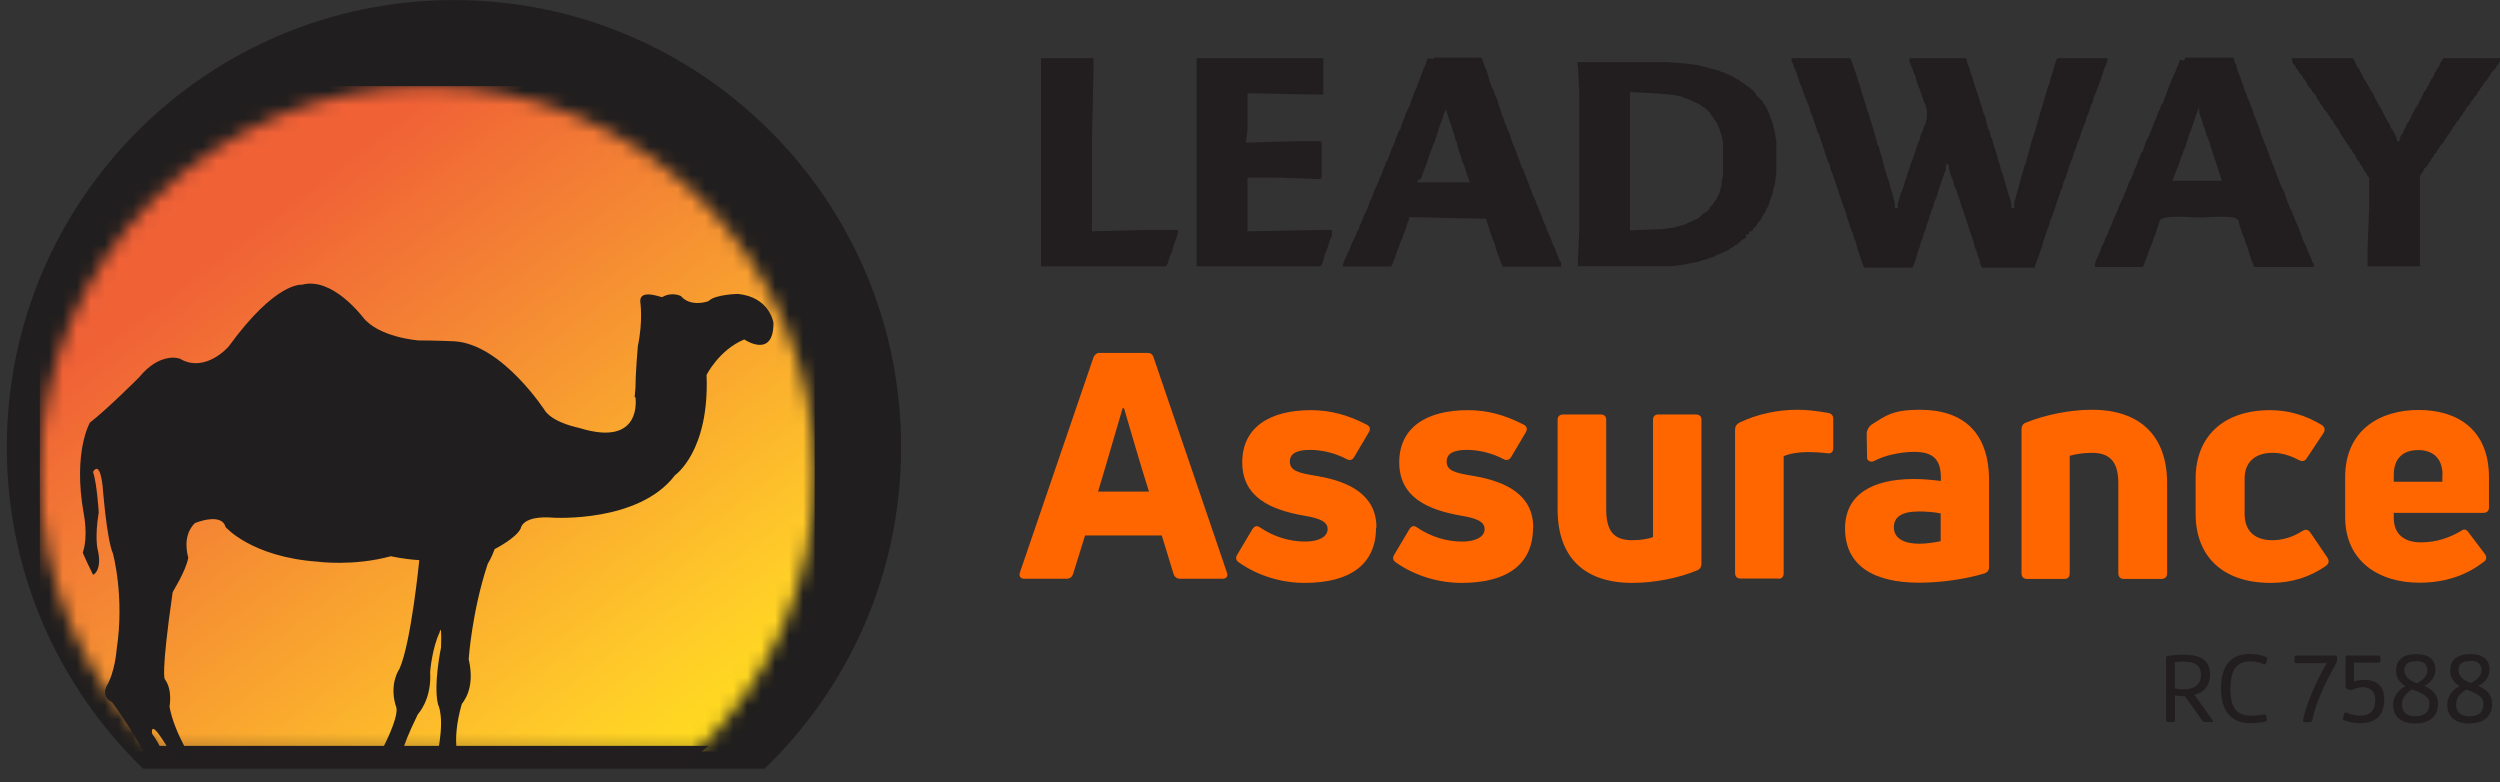 <svg viewBox="0 0 179 56" fill="none" xmlns="http://www.w3.org/2000/svg">
<rect x="0" y="0" width="179" height="56" fill="#333333" stroke="none"/>
<path d="M64.519 32.016C64.519 41.056 60.779 49.216 54.749 55.036H10.249C4.229 49.216 0.489 41.056 0.489 32.016C0.489 14.336 14.819 0.006 32.499 0.006C50.179 0.006 64.519 14.336 64.519 32.016Z" fill="#201E1E"></path>
<mask id="mask0_707_335" style="mask-type:luminance" maskUnits="userSpaceOnUse" x="2" y="6" width="57" height="48">
<path fill-rule="evenodd" clip-rule="evenodd" d="M30.59 6.166C45.91 6.166 58.33 18.586 58.33 33.906C58.33 41.716 55.1 48.766 49.91 53.806H11.27C6.08 48.766 2.85 41.716 2.85 33.906C2.85 18.586 15.27 6.166 30.59 6.166Z" fill="white"></path>
</mask>
<g mask="url(#mask0_707_335)">
<path d="M58.33 6.166H2.85V53.806H58.33V6.166Z" fill="url(#paint0_linear_707_335)"></path>
</g>
<path d="M50.719 53.406H10.549C11.119 53.926 11.719 54.416 12.329 54.896H48.929C49.549 54.426 50.139 53.926 50.719 53.406Z" fill="#221E1F"></path>
<path d="M45.499 28.445C45.499 28.445 46.059 32.065 41.489 30.645C41.44 30.625 39.76 30.325 39.069 29.475C39.069 29.475 35.969 24.635 32.52 24.435C32.459 24.435 31.14 24.375 29.98 24.375C29.919 24.375 27.09 24.155 25.97 22.695C25.919 22.635 23.77 19.805 21.63 20.385C21.579 20.395 19.77 20.145 16.39 24.785C16.36 24.835 14.69 26.745 12.88 25.685C12.829 25.655 11.46 25.185 9.95 27.025C9.91 27.065 7.62 29.355 6.44 30.255C6.44 30.255 5.21 32.345 5.99 36.745C6 36.795 6.33 38.385 5.93 39.555C5.91 39.605 6.54 40.915 6.66 41.145C6.68 41.195 7.35 40.815 6.99 39.335C6.99 39.335 6.77 38.495 7.07 36.685C7.07 36.685 6.94 34.575 6.66 33.795C6.66 33.795 7.13 32.845 7.35 34.825C7.36 34.905 7.63 38.555 8.08 39.615C8.1 39.665 8.92 42.705 8.36 46.435C8.34 46.555 8.25 48.075 7.63 49.135C7.6 49.185 7.24 49.885 8.02 50.275C8.07 50.305 10.389 53.615 10.389 54.225L11.86 54.395C11.86 54.395 11.509 53.365 10.889 52.535C10.889 52.535 10.72 51.565 11.579 52.865C11.61 52.915 12.249 53.815 12.419 54.445C12.44 54.525 13.889 54.615 13.889 54.615C13.889 54.615 12.47 52.475 12.139 50.605C12.13 50.555 12.38 49.415 11.8 48.625C11.8 48.625 11.499 48.405 12.36 42.415C12.36 42.355 13.309 40.905 13.479 39.935C13.479 39.875 12.979 38.425 13.95 37.455C13.95 37.455 15.87 36.655 16.149 37.735C16.149 37.735 17.989 39.875 22.73 40.215C22.73 40.215 25.279 40.565 27.989 39.825C27.989 39.825 28.939 40.045 30.02 40.105C30.02 40.105 29.439 46.035 28.599 47.895C28.599 47.895 27.869 48.895 28.32 50.485C28.34 50.565 28.77 50.895 27.369 53.655C27.34 53.705 28.88 53.995 28.88 53.995C28.88 53.995 28.489 54.085 29.91 51.155C29.939 51.105 30.919 50.095 30.799 48.115C30.799 48.035 30.95 46.385 31.47 45.295C31.47 45.295 31.64 44.435 31.579 46.355C31.579 46.355 31.02 49.005 31.36 50.425C31.38 50.505 31.88 51.335 31.299 54.095C31.279 54.175 32.889 54.485 32.889 54.485C32.889 54.485 32.27 53.175 33.059 50.425C33.09 50.315 34.069 49.395 33.559 47.195C33.559 47.195 33.779 43.825 34.919 40.375C34.919 40.375 35.2 39.925 35.419 39.315C35.419 39.315 36.95 38.535 37.279 37.845C37.3 37.795 37.389 36.895 39.59 37.065C39.59 37.065 45.739 37.455 48.33 34.025C48.33 34.025 50.809 32.325 50.59 26.845C50.59 26.845 51.48 25.055 53.289 24.305C53.289 24.305 55.38 25.725 55.38 23.135C55.38 23.075 55.099 21.275 52.84 21.045C52.779 21.045 51.209 21.085 50.749 21.545C50.69 21.605 49.44 21.995 48.77 21.215C48.73 21.175 48.099 20.875 47.41 21.275C47.359 21.305 45.84 20.665 45.84 21.555C45.84 21.615 46.059 22.915 45.669 24.785C45.66 24.845 45.499 26.795 45.499 27.765C45.499 27.825 45.44 28.435 45.44 28.435" fill="#201E1E"></path>
<path fill-rule="evenodd" clip-rule="evenodd" d="M74.535 6.772V16.365V19.069H83.494L83.607 18.858L83.705 18.548L83.804 18.238L83.917 18.027L84.015 17.604L84.128 17.294L84.227 17.083L84.325 16.675V16.463H81.93L78.183 16.562V13.857V10.209L78.296 4.8V4.166H74.535V6.772Z" fill="#221E1F"></path>
<path fill-rule="evenodd" clip-rule="evenodd" d="M85.677 5.631V17.506V19.069H94.537L94.636 18.957L94.748 18.647L94.847 18.238L94.946 18.027L95.058 17.717L95.157 17.407L95.27 17.083L95.368 16.886V16.463H94.424L89.325 16.562V13.759V12.716H91.508L94.227 12.815H94.537L94.636 12.716V10.209L94.537 10.111H92.875L89.212 10.209L89.325 9.279V6.673L94.227 6.772H94.748V4.166H85.677V5.631Z" fill="#221E1F"></path>
<path fill-rule="evenodd" clip-rule="evenodd" d="M164.11 4.377L164.209 4.589L164.308 4.687L164.42 4.899L164.519 4.997L164.632 5.208L164.73 5.321L164.829 5.42L164.941 5.631L165.04 5.73L165.153 5.941L165.251 6.152L165.35 6.251L165.463 6.363L165.561 6.561L165.674 6.673L165.773 6.772L165.871 6.983L165.984 7.195L166.082 7.293L166.181 7.504L166.294 7.603L166.392 7.814L166.505 7.927L166.604 8.026L166.716 8.237L166.815 8.336L166.914 8.547L167.026 8.645L167.125 8.857L167.223 8.969L167.336 9.167L167.435 9.279L167.547 9.491L167.646 9.688L167.745 9.801L167.857 9.998L167.956 10.111L168.069 10.322L168.167 10.42L168.266 10.632L168.379 10.73L168.477 10.942L168.59 11.04L168.688 11.252L168.787 11.463L168.9 11.561L168.998 11.773L169.111 11.885L169.21 12.083L169.308 12.294L169.421 12.407L169.52 12.604L169.632 12.716V14.801L169.52 17.816V19.069H173.267V17.294V12.604L173.379 12.407L173.478 12.294L173.576 12.083L173.689 11.984L173.788 11.885L173.9 11.674L173.999 11.561L174.098 11.364L174.21 11.252L174.309 11.04L174.422 10.942L174.52 10.73L174.619 10.632L174.731 10.42L174.83 10.322L174.943 10.209L175.041 9.998L175.14 9.899L175.253 9.688L175.351 9.589L175.464 9.378L175.563 9.279L175.661 9.068L175.774 8.969L175.872 8.758L175.971 8.645L176.084 8.547L176.182 8.336L176.295 8.237L176.394 8.026L176.492 7.927L176.605 7.716L176.704 7.603L176.816 7.504L176.915 7.293L177.013 7.195L177.126 6.983L177.225 6.885L177.337 6.772L177.436 6.561L177.535 6.462L177.647 6.251L177.746 6.152L177.859 5.941L177.957 5.842L178.056 5.73L178.169 5.532L178.267 5.42L178.38 5.208L178.478 5.11L178.577 4.997L178.69 4.899L178.788 4.687L178.887 4.589L179 4.377V4.166H174.943L174.83 4.377L174.731 4.49L174.619 4.8L174.52 4.899L174.422 5.11L174.309 5.208L174.21 5.532L174.098 5.631L173.999 5.842L173.9 6.054L173.788 6.251L173.689 6.462L173.576 6.561L173.478 6.772L173.379 6.983L173.267 7.195L173.168 7.406L173.055 7.603L172.957 7.716L172.858 7.927L172.745 8.124L172.647 8.336L172.548 8.547L172.435 8.758L172.337 8.857L172.224 9.167L172.126 9.279L172.027 9.589L171.914 9.688L171.816 9.899V10.111H171.604V9.899L171.506 9.688L171.393 9.491L171.294 9.279L171.182 9.167L171.083 8.857L170.985 8.758L170.872 8.547L170.773 8.336L170.661 8.124L170.562 7.927L170.463 7.716L170.351 7.603L170.252 7.406L170.139 7.195L170.041 6.983L169.942 6.772L169.829 6.561L169.731 6.462L169.632 6.251L169.52 6.054L169.421 5.842L169.308 5.73L169.21 5.532L169.111 5.321L168.998 5.11L168.9 4.899L168.787 4.8L168.688 4.589L168.59 4.377L168.477 4.166H164.11V4.377Z" fill="#221E1F"></path>
<path fill-rule="evenodd" clip-rule="evenodd" d="M112.977 4.592L113.075 6.677V16.467L112.977 18.65V19.059H119.64L120.471 18.96L120.992 18.861L121.513 18.763L121.823 18.664L122.133 18.566L122.443 18.467L122.753 18.369L122.851 18.27L123.161 18.171L123.373 18.073L123.584 17.974L123.795 17.875L123.894 17.777L124.105 17.678L124.204 17.58L124.415 17.481L124.514 17.383L124.612 17.284L124.711 17.185L124.922 17.087L125.021 16.988V16.777H125.232V16.566H125.443L125.542 16.354L125.655 16.256L125.753 16.157L125.866 15.946L125.964 15.847L126.063 15.748L126.176 15.537L126.274 15.326L126.387 15.227L126.486 14.917L126.584 14.819L126.683 14.509L126.781 14.199L126.88 13.988L126.993 13.466L127.091 13.157L127.19 12.325V10.142L127.091 9.522L126.993 9.114L126.88 8.691L126.781 8.48L126.683 8.17L126.584 7.959L126.486 7.747L126.387 7.536L126.274 7.437L126.176 7.226L126.063 7.128L125.964 7.029L125.866 6.93L125.753 6.832L125.655 6.62L125.542 6.522L125.443 6.423L125.331 6.325L125.232 6.226L125.021 6.127L124.922 6.029L124.823 5.93L124.612 5.832L124.514 5.733L124.302 5.634L124.19 5.536L123.978 5.437L123.767 5.339L123.556 5.24L123.246 5.141L123.035 5.043L122.612 4.944L122.302 4.846L121.879 4.747L121.471 4.648L120.738 4.55L119.386 4.451H112.935V4.874L112.977 4.592ZM123.288 13.128L123.189 13.551L123.091 13.861L122.992 14.072L122.88 14.284L122.781 14.382L122.668 14.593L122.57 14.692L122.457 14.791L122.358 15.002L122.26 15.101L122.147 15.199L121.936 15.298L121.837 15.396L121.739 15.495L121.626 15.608L121.415 15.706L121.203 15.805L120.992 15.903L120.781 16.002L120.569 16.101L120.147 16.199L119.837 16.298L119.104 16.396L116.71 16.495V6.592L118.893 6.705L119.837 6.804L120.358 6.902L120.569 7.001L120.879 7.099L121.091 7.198L121.302 7.297L121.513 7.395L121.724 7.494L121.823 7.592L122.034 7.691L122.133 7.79L122.246 7.888L122.344 7.987L122.443 8.085L122.556 8.297L122.654 8.395L122.767 8.607L122.865 8.705L122.978 8.917L123.077 9.128L123.175 9.438L123.274 9.748L123.373 10.17V12.565L123.274 12.988L123.288 13.128Z" fill="#221E1F"></path>
<path fill-rule="evenodd" clip-rule="evenodd" d="M102.243 4.167L102.144 4.379L102.046 4.688L101.933 4.9L101.834 5.21L101.736 5.421L101.637 5.731L101.539 5.942L101.44 6.252L101.341 6.463L101.243 6.675L101.144 6.985L101.046 7.196L100.947 7.506L100.848 7.717L100.75 7.928L100.651 8.14L100.553 8.45L100.454 8.661L100.355 8.971L100.257 9.281L100.144 9.379L100.045 9.689L99.947 9.9L99.848 10.21L99.75 10.422L99.651 10.633L99.552 10.943L99.454 11.154L99.355 11.464L99.257 11.563L99.158 11.873L99.059 12.084L98.961 12.394L98.862 12.605L98.764 12.816L98.651 13.126L98.552 13.338L98.454 13.549L98.355 13.76L98.257 14.07L98.158 14.281L98.059 14.493L97.961 14.803L97.862 15.014L97.763 15.225L97.651 15.436L97.552 15.746L97.454 15.958L97.355 16.169L97.256 16.479L97.158 16.577L97.059 16.887L96.961 17.099L96.848 17.31L96.749 17.521L96.637 17.831L96.538 18.042L96.439 18.254L96.341 18.465L96.242 18.676L96.144 18.986V19.085H99.581L99.679 18.986L99.778 18.676L99.876 18.465L99.975 18.155L100.074 17.845L100.172 17.634L100.271 17.324L100.384 17.113L100.482 16.803L100.581 16.591L100.679 16.282L100.778 15.972L100.877 15.76V15.549L106.398 15.662L106.497 15.972L106.596 16.282L106.694 16.591L106.807 16.901L106.906 17.211L107.018 17.422L107.117 17.845L107.215 18.155L107.314 18.366L107.413 18.676L107.511 18.887L107.61 19.099H111.779V18.789L111.667 18.69L111.568 18.38L111.47 18.169L111.371 17.859L111.272 17.648L111.16 17.437L111.061 17.127L110.962 16.915L110.864 16.704L110.765 16.493L110.667 16.183L110.568 15.972L110.469 15.76L110.371 15.45L110.272 15.239L110.16 14.929L110.061 14.718L109.962 14.408L109.864 14.197L109.751 13.986L109.652 13.676L109.554 13.464L109.455 13.154L109.357 12.943L109.258 12.633L109.159 12.422L109.061 12.112L108.962 12.013L108.864 11.704L108.765 11.394L108.666 11.182L108.568 10.872L108.469 10.661L108.356 10.351L108.258 10.14L108.159 9.83L108.061 9.52L107.962 9.309L107.849 8.999L107.751 8.788L107.652 8.478L107.554 8.266L107.455 7.957L107.356 7.647L107.258 7.337L107.159 7.027L107.046 6.816L106.948 6.506L106.835 6.294L106.737 5.984L106.638 5.773L106.539 5.365L106.441 5.055L106.342 4.843L106.229 4.534L106.131 4.224L106.032 4.125H102.694L102.595 4.224L102.243 4.167ZM101.722 12.816L101.82 12.605L101.919 12.295L102.032 11.985L102.13 11.774L102.229 11.464L102.327 11.154L102.426 10.844L102.525 10.633L102.623 10.323L102.736 10.112L102.835 9.802L102.933 9.492L103.032 9.182L103.13 8.872L103.229 8.661L103.328 8.351L103.426 8.041L103.525 7.83L103.623 8.14L103.722 8.45L103.821 8.759L103.919 8.971L104.018 9.393L104.116 9.605L104.215 10.027L104.314 10.239L104.412 10.661L104.511 10.971L104.609 11.182L104.708 11.605L104.821 11.816L104.919 12.126L105.018 12.436L105.131 12.746L105.229 13.056H101.468L101.581 12.845L101.722 12.816Z" fill="#221E1F"></path>
<path fill-rule="evenodd" clip-rule="evenodd" d="M128.274 4.377L128.387 4.589L128.486 4.899L128.598 5.11L128.697 5.42L128.796 5.73L128.908 6.054L129.007 6.251L129.106 6.561L129.218 6.885L129.317 7.082L129.429 7.406L129.528 7.603L129.627 8.026L129.739 8.237L129.838 8.547L129.951 8.857L130.049 9.167L130.148 9.491L130.261 9.688L130.359 9.998L130.472 10.322L130.57 10.632L130.669 10.942L130.782 11.252L130.88 11.561L130.993 11.773L131.092 12.195L131.19 12.407L131.303 12.716L131.402 13.026L131.514 13.336L131.613 13.646L131.711 13.97L131.824 14.28L131.923 14.59L132.035 14.9L132.134 15.111L132.233 15.52L132.345 15.844L132.444 16.154L132.543 16.463L132.655 16.675L132.754 17.083L132.867 17.294L132.965 17.717L133.064 18.027L133.176 18.337L133.275 18.647L133.388 18.971L133.486 19.168H136.923L137.022 18.971L137.135 18.647L137.233 18.337L137.346 17.928L137.445 17.717L137.543 17.294L137.656 17.083L137.755 16.675L137.867 16.463L137.966 16.041L138.064 15.844L138.177 15.421L138.276 15.111L138.388 14.9L138.487 14.491L138.586 14.28L138.698 13.97L138.797 13.646L138.896 13.336L139.008 13.026L139.107 12.716L139.22 12.407L139.318 12.195V11.773H139.529V11.984L139.628 12.407L139.741 12.716L139.839 12.928L139.938 13.336L140.051 13.547L140.149 13.857L140.262 14.167L140.361 14.491L140.459 14.801L140.572 15.111L140.67 15.421L140.783 15.731L140.882 16.041L140.98 16.365L141.093 16.675L141.192 16.985L141.304 17.294L141.403 17.717L141.502 17.928L141.614 18.337L141.713 18.548L141.811 18.971L141.924 19.168H145.671L145.77 18.858L145.882 18.548L145.981 18.337L146.094 17.928L146.192 17.717L146.291 17.294L146.404 16.985L146.502 16.675L146.615 16.365L146.713 16.154L146.812 15.731L146.925 15.52L147.023 15.21L147.136 14.9L147.235 14.59L147.333 14.28L147.446 13.97L147.545 13.646L147.657 13.449L147.756 13.026L147.854 12.815L147.967 12.505L148.066 12.195L148.164 11.885L148.277 11.561L148.376 11.364L148.488 10.942L148.587 10.73L148.686 10.42L148.798 10.111L148.897 9.899L149.01 9.491L149.108 9.279L149.207 8.969L149.319 8.758L149.418 8.336L149.531 8.124L149.629 7.814L149.728 7.504L149.841 7.293L149.939 6.885L150.052 6.673L150.151 6.363L150.249 6.152L150.362 5.842L150.46 5.532L150.573 5.208L150.672 4.899L150.77 4.687L150.883 4.377V4.166H147.333L147.235 4.279L147.136 4.589L147.023 4.997L146.925 5.321L146.812 5.631L146.713 6.054L146.615 6.251L146.502 6.673L146.404 6.983L146.291 7.406L146.192 7.716L146.094 8.026L145.981 8.448L145.882 8.758L145.77 9.167L145.671 9.491L145.572 9.801L145.46 10.111L145.361 10.519L145.249 10.942L145.15 11.252L145.051 11.674L144.939 11.885L144.84 12.294L144.741 12.604L144.629 13.026L144.53 13.449L144.417 13.759L144.319 14.167L144.22 14.491V14.9H144.009V14.59L143.896 14.167L143.798 13.857L143.699 13.547L143.586 13.125L143.488 12.815L143.375 12.407L143.276 12.195L143.178 11.773L143.065 11.463L142.967 11.04L142.854 10.73L142.755 10.42L142.657 9.998L142.544 9.801L142.445 9.378L142.333 9.167L142.234 8.758L142.135 8.336L142.023 8.124L141.924 7.716L141.811 7.406L141.713 7.082L141.614 6.772L141.502 6.462L141.403 6.152L141.304 5.842L141.192 5.42L141.093 5.208L140.98 4.8L140.882 4.589L140.783 4.166H136.712V4.377L136.825 4.687L136.923 4.899L137.022 5.208L137.135 5.42L137.233 5.842L137.346 6.152L137.445 6.363L137.543 6.673L137.656 6.983L137.755 7.293L137.867 7.504L137.966 7.927V8.448L137.867 8.857L137.755 9.068L137.656 9.378L137.543 9.589L137.445 9.998L137.346 10.209L137.233 10.519L137.135 10.843L137.022 11.153L136.923 11.463L136.825 11.674L136.712 12.083L136.614 12.294L136.501 12.716L136.402 12.928L136.304 13.336L136.191 13.646L136.092 13.857L135.98 14.28L135.881 14.59V14.9H135.67V14.59L135.571 14.167L135.473 13.759L135.36 13.449L135.261 13.026L135.149 12.716L135.05 12.407L134.951 12.083L134.839 11.674L134.74 11.252L134.627 10.942L134.529 10.519L134.416 10.322L134.317 9.899L134.219 9.589L134.106 9.167L134.008 8.857L133.909 8.547L133.796 8.124L133.698 7.927L133.585 7.504L133.486 7.195L133.388 6.885L133.275 6.561L133.176 6.152L133.064 5.842L132.965 5.532L132.867 5.208L132.754 4.899L132.655 4.589L132.543 4.279L132.444 4.166H128.274V4.377Z" fill="#221E1F"></path>
<path fill-rule="evenodd" clip-rule="evenodd" d="M156.08 4.28L155.982 4.59L155.883 4.801L155.771 5.111L155.672 5.322L155.573 5.534L155.475 5.745L155.376 6.055L155.263 6.266L155.165 6.576L155.052 6.886L154.954 7.097L154.855 7.407L154.742 7.506L154.644 7.816L154.531 8.027L154.432 8.337L154.334 8.548L154.235 8.759L154.137 9.069L154.038 9.281L153.925 9.591L153.827 9.802L153.714 10.013L153.615 10.224L153.517 10.534L153.418 10.844L153.32 10.943L153.207 11.253L153.108 11.464L153.01 11.774L152.911 11.985L152.812 12.197L152.714 12.506L152.615 12.718L152.517 12.929L152.404 13.14L152.305 13.45L152.207 13.662L152.108 13.873L152.009 14.183L151.897 14.394L151.798 14.605L151.7 14.817L151.601 15.127L151.502 15.338L151.39 15.549L151.291 15.76L151.192 16.07L151.094 16.282L150.995 16.493L150.897 16.803L150.798 16.915L150.699 17.225L150.601 17.437L150.488 17.648L150.39 17.958L150.291 18.169L150.192 18.38L150.094 18.592L149.995 18.902V19.113H153.432L153.531 18.902L153.629 18.592L153.728 18.38L153.827 18.07L153.939 17.761L154.038 17.549L154.151 17.239L154.249 16.93L154.348 16.718L154.446 16.408L154.545 16.098L154.644 15.789C154.827 15.352 156.841 15.577 157.461 15.577C158.081 15.577 160.095 15.352 160.278 15.789L160.377 16.211L160.475 16.521L160.588 16.831L160.687 17.042L160.799 17.451L160.898 17.662L160.997 17.972L161.095 18.282L161.194 18.592L161.306 18.902L161.405 19.113H165.673V18.902L165.575 18.803L165.476 18.493L165.377 18.282L165.279 18.07L165.166 17.761L165.068 17.549L164.969 17.338L164.87 17.127L164.772 16.817L164.673 16.605L164.575 16.296L164.476 16.084L164.377 15.873L164.279 15.563L164.166 15.352L164.067 15.042L163.969 14.943L163.87 14.633L163.772 14.422L163.673 14.112L163.574 13.802L163.462 13.591L163.363 13.38L163.264 13.168L163.152 12.859L163.053 12.647L162.955 12.337L162.842 12.027L162.743 11.816L162.645 11.506L162.546 11.295L162.447 10.985L162.349 10.774L162.25 10.464L162.138 10.253L162.039 9.943L161.94 9.731L161.842 9.421L161.743 9.112L161.645 8.9L161.546 8.59L161.447 8.379L161.335 8.069L161.236 7.759L161.137 7.548L161.039 7.238L160.94 7.027L160.828 6.717L160.729 6.506L160.616 6.097L160.518 5.886L160.419 5.576L160.306 5.266L160.208 5.055L160.109 4.646L160.011 4.435L159.912 4.125H156.475L156.376 4.336L156.08 4.28ZM155.559 12.929L155.658 12.619L155.756 12.408L155.869 12.098L155.968 11.887L156.066 11.577L156.165 11.267L156.264 11.056L156.362 10.746L156.461 10.534L156.559 10.224L156.658 9.915L156.757 9.605L156.855 9.393L156.954 9.083L157.052 8.774L157.165 8.464L157.264 8.154L157.362 7.942L157.461 7.633V8.055L157.56 8.365L157.658 8.576L157.757 8.999L157.869 9.21L157.968 9.633L158.067 9.844L158.179 10.154L158.278 10.464L158.377 10.774L158.475 11.084L158.574 11.394L158.686 11.704L158.785 12.013L158.884 12.323L158.982 12.633L159.081 12.943H155.432L155.559 12.929Z" fill="#221E1F"></path>
<path d="M174.872 34.015V34.494H171.393V34.015C171.393 32.776 172.097 32.226 173.139 32.226C174.182 32.226 174.886 32.79 174.886 34.015M178.21 34.17C178.21 30.747 175.942 29.353 173.167 29.353C170.392 29.353 167.913 30.803 167.913 34.17V37.016C167.913 40.157 170.294 41.721 173.224 41.721C175.21 41.721 176.689 41.115 177.844 40.227C178.055 40.072 178.055 39.861 177.915 39.664L176.731 38.1C176.59 37.903 176.421 37.847 176.21 38.016C175.393 38.495 174.463 38.833 173.336 38.833C172.139 38.833 171.393 38.241 171.393 37.086V36.72H177.802C178.07 36.72 178.21 36.579 178.21 36.34V34.17ZM166.575 40.481C166.758 40.34 166.772 40.143 166.645 39.931L165.42 38.129C165.279 37.917 165.082 37.875 164.856 38.016C164.18 38.452 163.448 38.678 162.687 38.678C161.504 38.678 160.715 38.072 160.715 36.804V34.255C160.715 33.1 161.462 32.423 162.701 32.423C163.363 32.423 164.011 32.621 164.603 32.945C164.856 33.057 165.026 33.029 165.166 32.804L166.364 31.001C166.505 30.775 166.448 30.564 166.251 30.437C165.096 29.733 163.856 29.367 162.546 29.367C159.18 29.367 157.208 31.268 157.208 34.255V36.804C157.208 39.833 159.151 41.735 162.574 41.735C164.138 41.735 165.42 41.298 166.575 40.495V40.481ZM147.812 41.453C148.066 41.453 148.192 41.298 148.192 41.044V32.635C148.559 32.522 149.136 32.423 149.77 32.423C150.967 32.423 151.672 32.945 151.672 34.593V41.044C151.672 41.298 151.812 41.453 152.08 41.453H154.757C155.024 41.453 155.165 41.298 155.165 41.044V34.593C155.165 31.198 153.221 29.339 149.784 29.339C148.178 29.339 146.417 29.705 145.037 30.268C144.826 30.353 144.741 30.522 144.741 30.747V41.044C144.741 41.298 144.882 41.453 145.15 41.453H147.826H147.812ZM135.599 37.748C135.599 37.03 136.148 36.621 137.388 36.621C137.881 36.621 138.501 36.663 138.952 36.762V38.748C138.543 38.833 137.937 38.931 137.416 38.931C136.332 38.931 135.599 38.551 135.599 37.748ZM133.965 30.437C133.81 30.55 133.655 30.803 133.655 31.043L133.683 32.846C133.796 33.071 134.021 33.1 134.233 32.987C134.895 32.621 136.064 32.353 137.064 32.353C138.529 32.353 138.966 33.015 138.966 34.212V34.438C138.402 34.367 137.74 34.297 137.036 34.297C133.965 34.297 132.106 35.466 132.106 37.833C132.106 40.509 134.162 41.721 137.416 41.721C138.952 41.721 140.741 41.467 142.079 41.058C142.304 40.988 142.417 40.833 142.417 40.608V34.41C142.417 30.973 140.586 29.339 137.458 29.339C135.515 29.339 135.036 29.747 133.979 30.423L133.965 30.437ZM127.33 41.439C127.584 41.439 127.711 41.298 127.711 41.03V32.663C128.133 32.48 128.753 32.367 129.429 32.367C129.88 32.367 130.373 32.395 130.838 32.452C131.105 32.494 131.26 32.367 131.26 32.085V30.001C131.26 29.747 131.148 29.62 130.894 29.564C130.077 29.423 129.373 29.339 128.697 29.339C127.232 29.339 125.781 29.663 124.527 30.268C124.33 30.381 124.231 30.536 124.231 30.747V41.016C124.231 41.284 124.372 41.425 124.64 41.425H127.316L127.33 41.439ZM118.738 29.677C118.484 29.677 118.357 29.817 118.357 30.057V38.452C118.019 38.593 117.456 38.678 116.864 38.678C115.681 38.678 115.005 38.157 115.005 36.508V30.057C115.005 29.803 114.864 29.677 114.596 29.677H111.934C111.666 29.677 111.525 29.817 111.525 30.057V36.48C111.525 39.903 113.441 41.735 116.864 41.735C118.442 41.735 120.174 41.397 121.527 40.833C121.724 40.748 121.823 40.58 121.823 40.354V30.057C121.823 29.803 121.682 29.677 121.414 29.677H118.738ZM109.779 37.776C109.779 35.466 107.905 34.494 105.553 34.086C104.102 33.86 103.581 33.677 103.581 33.043C103.581 32.48 104.06 32.212 105.032 32.212C105.933 32.212 106.891 32.466 107.652 32.874C107.877 32.987 108.06 32.945 108.201 32.719L109.243 30.959C109.384 30.733 109.328 30.522 109.103 30.409C107.722 29.691 106.454 29.367 105.102 29.367C102.144 29.367 100.186 30.606 100.186 33.1C100.186 35.593 102.2 36.508 104.665 36.931C105.567 37.086 106.299 37.297 106.299 37.875C106.299 38.452 105.637 38.776 104.694 38.776C103.567 38.776 102.454 38.438 101.454 37.762C101.228 37.607 101.073 37.65 100.904 37.903L99.834 39.706C99.693 39.931 99.721 40.115 99.946 40.27C101.369 41.27 103.074 41.735 104.651 41.735C107.891 41.735 109.765 40.425 109.765 37.776H109.779ZM98.552 37.776C98.552 35.466 96.678 34.494 94.326 34.086C92.875 33.86 92.354 33.677 92.354 33.043C92.354 32.48 92.833 32.212 93.805 32.212C94.706 32.212 95.664 32.466 96.425 32.874C96.65 32.987 96.833 32.945 96.96 32.719L98.002 30.959C98.143 30.733 98.101 30.522 97.862 30.409C96.481 29.691 95.213 29.367 93.861 29.367C90.903 29.367 88.945 30.606 88.945 33.1C88.945 35.593 90.959 36.508 93.424 36.931C94.326 37.086 95.058 37.297 95.058 37.875C95.058 38.452 94.396 38.776 93.453 38.776C92.326 38.776 91.213 38.438 90.213 37.762C89.987 37.607 89.832 37.65 89.663 37.903L88.593 39.706C88.452 39.931 88.48 40.115 88.706 40.27C90.128 41.27 91.833 41.735 93.41 41.735C96.65 41.735 98.524 40.425 98.524 37.776H98.552ZM80.38 29.226H80.479C80.93 30.747 81.634 33.212 82.268 35.199H78.62C79.225 33.212 79.93 30.733 80.38 29.226ZM76.38 41.439C76.577 41.439 76.76 41.326 76.831 41.101L77.69 38.34H83.184L84.029 41.101C84.099 41.326 84.282 41.439 84.508 41.439H87.522C87.818 41.439 87.945 41.256 87.846 40.988L82.592 25.578C82.522 25.366 82.367 25.268 82.169 25.268H78.732C78.521 25.268 78.394 25.38 78.296 25.578L73.027 40.988C72.943 41.256 73.055 41.439 73.351 41.439H76.38Z" fill="#FF6600"></path>
<path d="M176.871 47.313C177.364 47.313 177.674 47.511 177.674 47.975C177.674 48.285 177.449 48.666 176.914 48.905C176.406 48.722 176.026 48.44 176.026 47.961C176.026 47.482 176.406 47.327 176.871 47.327M177.815 50.398C177.815 50.919 177.533 51.286 176.829 51.286C176.209 51.286 175.857 51.018 175.857 50.441C175.857 49.962 176.153 49.595 176.604 49.37C177.28 49.623 177.815 49.863 177.815 50.398ZM176.857 51.793C178.012 51.793 178.435 51.103 178.435 50.412C178.435 49.722 178.04 49.37 177.449 49.116C177.956 48.863 178.252 48.44 178.252 47.933C178.252 47.229 177.773 46.834 176.857 46.834C175.942 46.834 175.434 47.243 175.434 48.032C175.434 48.567 175.73 48.905 176.111 49.13C175.604 49.384 175.223 49.863 175.223 50.441C175.223 51.258 175.702 51.807 176.857 51.807V51.793ZM172.998 47.327C173.491 47.327 173.8 47.525 173.8 47.989C173.8 48.299 173.575 48.68 173.04 48.919C172.533 48.736 172.152 48.454 172.152 47.975C172.152 47.496 172.533 47.342 172.998 47.342V47.327ZM173.941 50.398C173.941 50.919 173.66 51.286 172.955 51.286C172.335 51.286 171.983 51.018 171.983 50.441C171.983 49.962 172.279 49.595 172.73 49.37C173.42 49.623 173.955 49.863 173.955 50.398H173.941ZM172.983 51.793C174.139 51.793 174.561 51.103 174.561 50.412C174.561 49.722 174.167 49.37 173.575 49.116C174.082 48.863 174.378 48.44 174.378 47.933C174.378 47.229 173.899 46.834 172.983 46.834C172.068 46.834 171.561 47.243 171.561 48.032C171.561 48.567 171.857 48.905 172.237 49.13C171.73 49.384 171.349 49.863 171.349 50.441C171.349 51.258 171.842 51.807 172.998 51.807L172.983 51.793ZM170.716 50.088C170.716 49.046 170.068 48.68 169.307 48.68C169.053 48.68 168.786 48.708 168.546 48.792V47.44H170.293C170.392 47.44 170.434 47.398 170.434 47.299V47.074C170.434 46.975 170.392 46.933 170.293 46.933H168.081C167.983 46.933 167.941 46.975 167.941 47.074V49.116C167.941 49.215 167.983 49.285 168.067 49.328L168.18 49.384C168.279 49.426 168.349 49.426 168.434 49.384C168.631 49.3 168.912 49.201 169.166 49.201C169.645 49.201 170.068 49.455 170.068 50.117C170.068 51.004 169.56 51.243 168.969 51.243C168.631 51.243 168.279 51.131 168.025 51.032C167.941 50.99 167.87 51.018 167.842 51.117L167.757 51.384C167.729 51.483 167.757 51.539 167.856 51.581C168.194 51.708 168.603 51.779 169.053 51.779C169.913 51.779 170.701 51.384 170.716 50.074V50.088ZM167.335 47.074C167.335 46.975 167.293 46.933 167.194 46.933H164.433C164.334 46.933 164.292 46.975 164.292 47.074V47.342C164.292 47.44 164.334 47.482 164.433 47.482H166.602C165.715 48.933 165.011 50.835 164.898 51.553C164.884 51.652 164.926 51.708 165.025 51.708H165.391C165.49 51.708 165.546 51.652 165.56 51.567C165.842 50.159 166.588 48.708 167.264 47.496C167.307 47.412 167.335 47.327 167.335 47.229V47.088V47.074ZM159.7 49.271C159.7 47.764 160.32 47.356 161.123 47.356C161.433 47.356 161.728 47.398 162.081 47.553C162.165 47.595 162.221 47.567 162.25 47.468L162.32 47.229C162.348 47.144 162.32 47.074 162.221 47.032C161.897 46.891 161.489 46.82 161.095 46.82C160.052 46.82 159.024 47.327 159.024 49.271C159.024 50.694 159.573 51.779 161.123 51.779C161.447 51.779 161.883 51.736 162.179 51.666C162.278 51.652 162.306 51.596 162.292 51.497L162.264 51.258C162.264 51.173 162.207 51.145 162.109 51.159C161.813 51.201 161.475 51.243 161.179 51.243C160.263 51.243 159.686 50.821 159.686 49.243L159.7 49.271ZM155.728 47.412C155.925 47.384 156.108 47.37 156.305 47.37C156.967 47.37 157.587 47.496 157.587 48.342C157.587 49.13 156.953 49.356 156.347 49.356C156.122 49.356 155.897 49.328 155.714 49.285V47.398L155.728 47.412ZM157.672 51.581C157.728 51.666 157.798 51.694 157.897 51.694H158.376C158.46 51.694 158.489 51.666 158.432 51.581L157.122 49.75C157.756 49.581 158.235 49.159 158.235 48.299C158.235 47.06 157.277 46.877 156.305 46.877C155.883 46.877 155.46 46.919 155.235 46.961C155.136 46.975 155.094 47.032 155.094 47.13V51.553C155.094 51.652 155.136 51.694 155.235 51.694H155.587C155.685 51.694 155.728 51.652 155.728 51.553V49.792C155.925 49.835 156.136 49.849 156.347 49.849H156.446L157.672 51.581Z" fill="#221E1F"></path>
<defs>
<linearGradient id="paint0_linear_707_335" x1="19.29" y1="15.076" x2="54.58" y2="61.616" gradientUnits="userSpaceOnUse">
<stop stop-color="#F06136"></stop>
<stop offset="0.25" stop-color="#F48534"></stop>
<stop offset="0.72" stop-color="#FFCB29"></stop>
<stop offset="1" stop-color="#FFF112"></stop>
</linearGradient>
</defs>
</svg>
